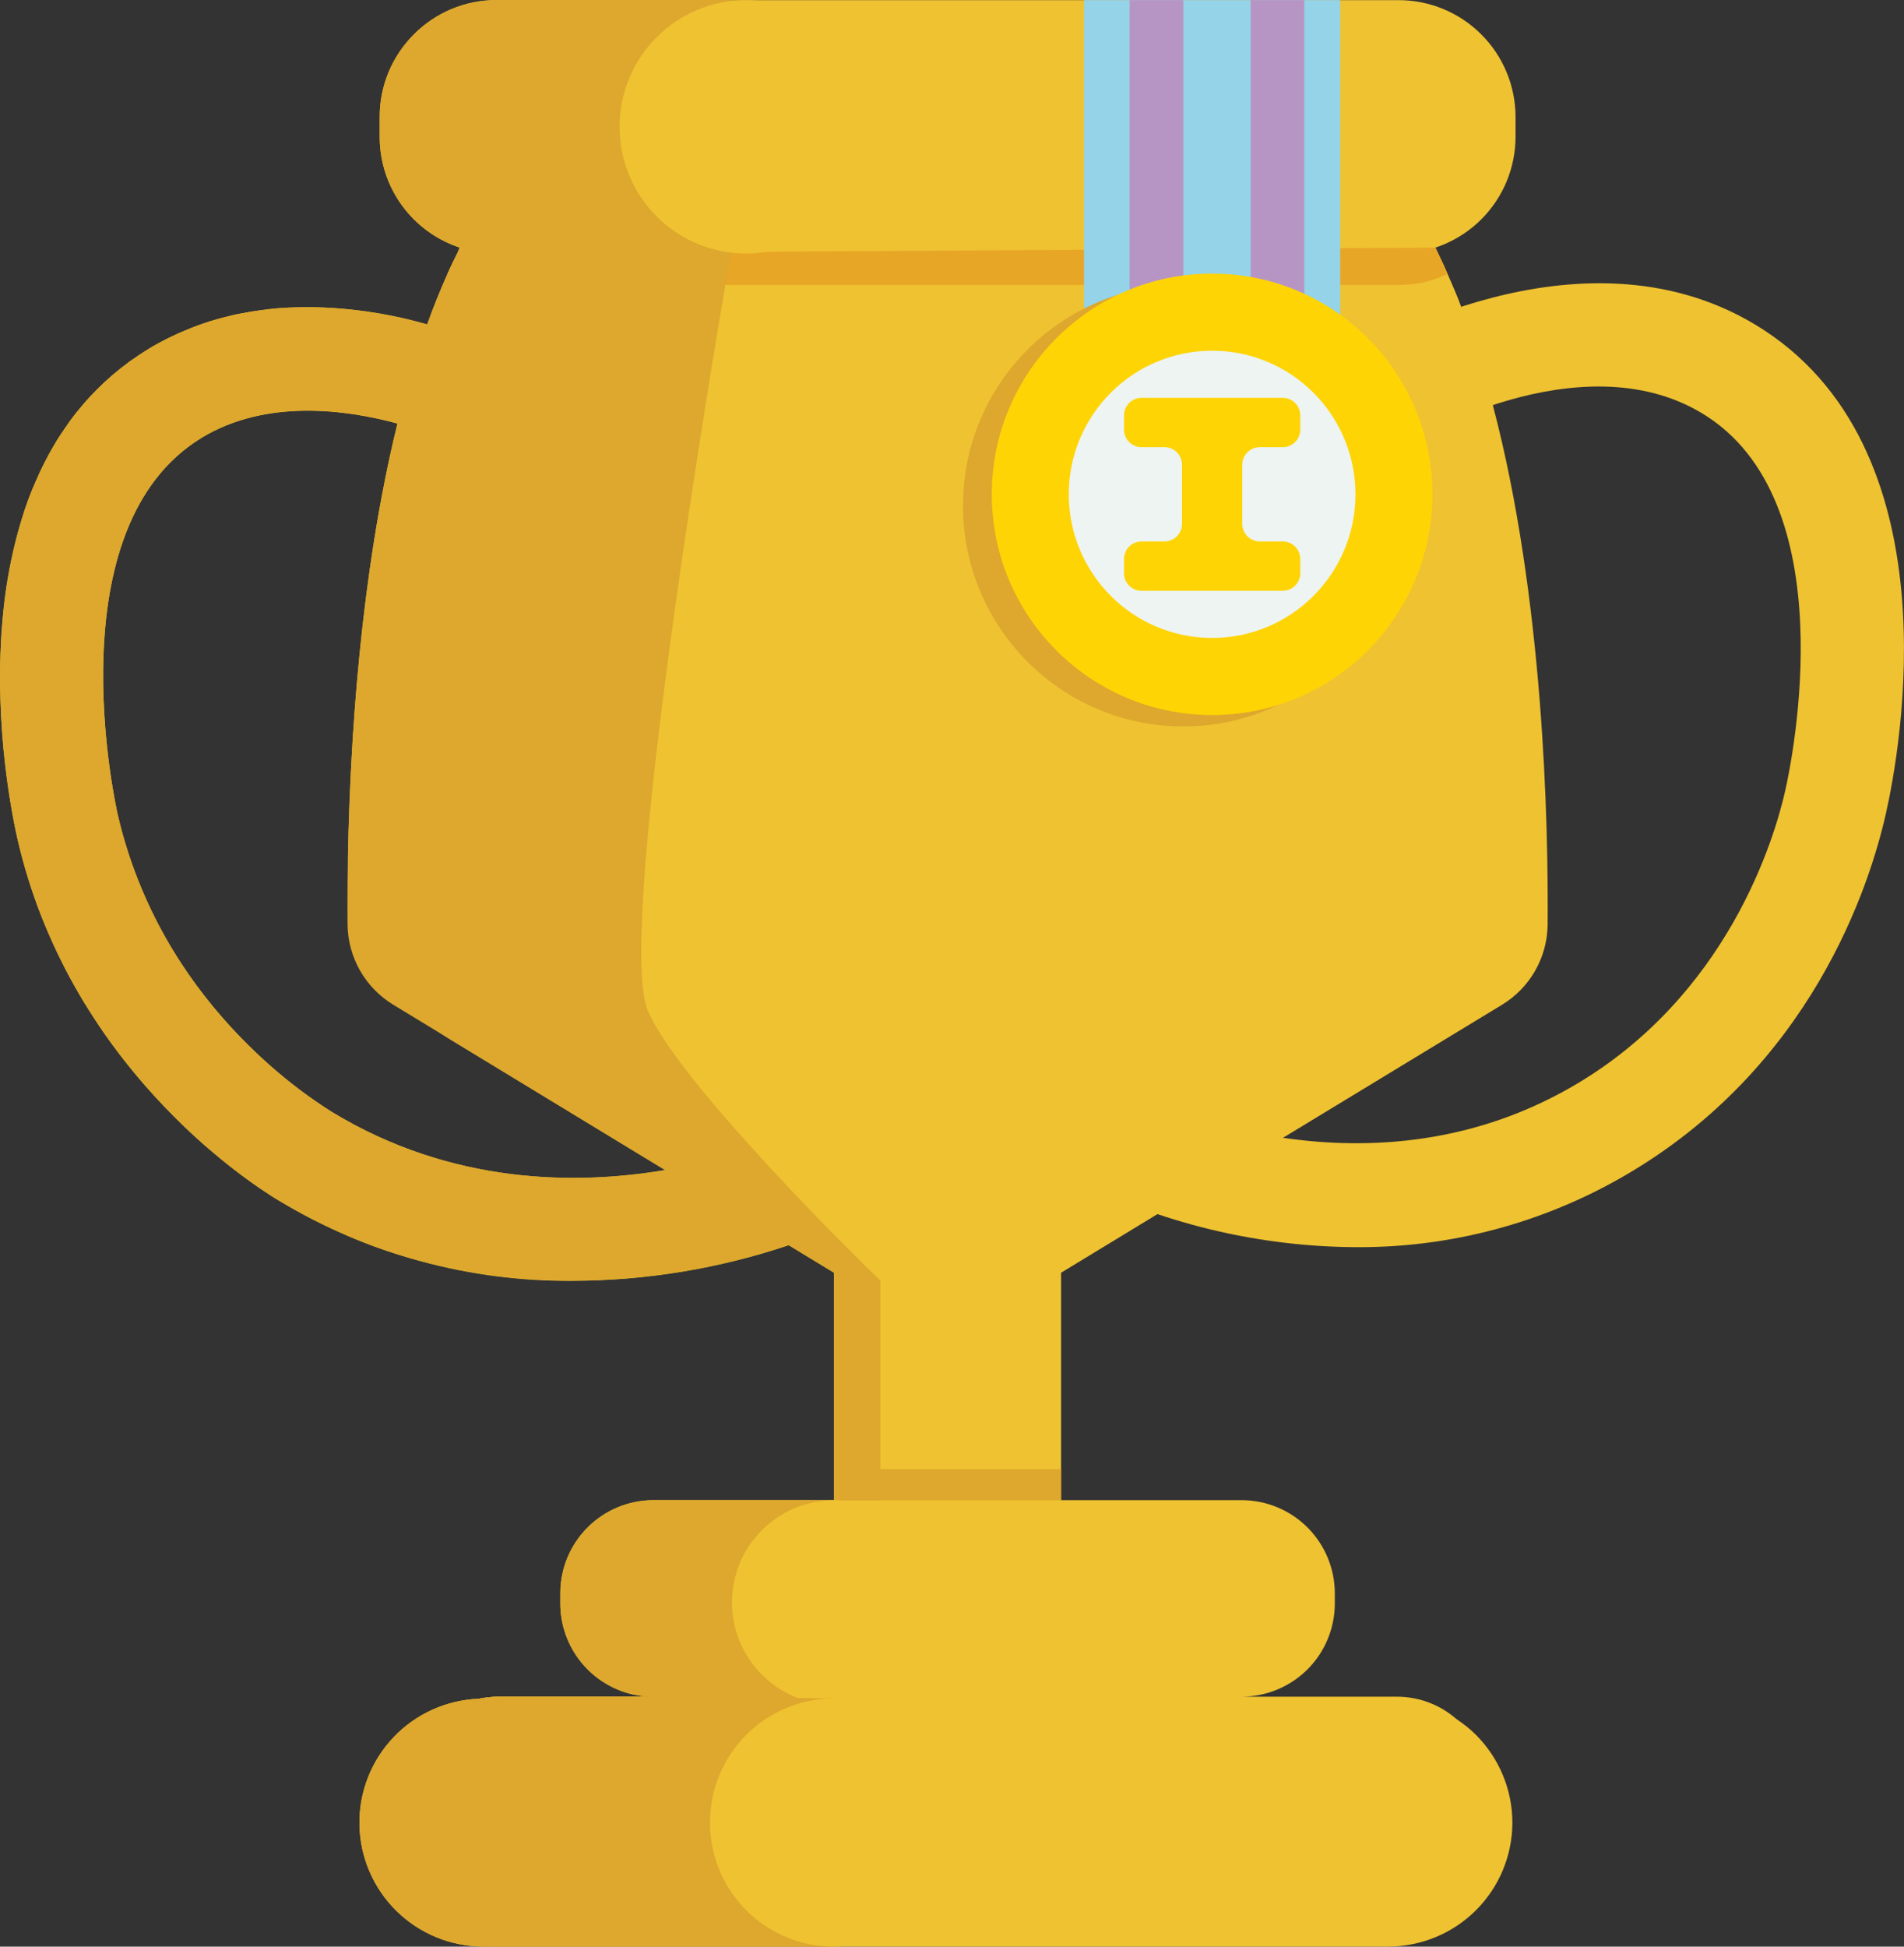 <svg width="90" height="92" viewBox="0 0 90 92" fill="none" xmlns="http://www.w3.org/2000/svg">
<rect x="0" y="0" width="90" height="92" fill="#333333" stroke="none"/>
<path d="M69.907 82.552C62.43 87.394 53.707 89.965 44.795 89.953C44.483 89.953 44.171 89.953 43.868 89.933C43.683 89.933 43.507 89.933 43.332 89.923C42.004 89.884 40.706 89.796 39.418 89.64C38.149 89.493 36.9 89.297 35.67 89.053C35.163 88.955 34.655 88.838 34.157 88.721C29.008 87.508 24.108 85.415 19.674 82.532C19.976 81.965 20.398 81.471 20.91 81.082C21.422 80.694 22.013 80.422 22.641 80.284C22.943 80.221 23.25 80.188 23.558 80.186H30.878C30.586 80.186 30.295 80.157 30.009 80.098H29.99C29 79.889 28.111 79.347 27.474 78.562C26.836 77.777 26.487 76.797 26.486 75.787V75.298C26.486 74.133 26.948 73.016 27.772 72.192C28.595 71.367 29.712 70.902 30.878 70.898H58.703C59.869 70.903 60.985 71.369 61.808 72.193C62.631 73.018 63.093 74.134 63.095 75.298V75.787C63.093 76.951 62.631 78.067 61.808 78.891C60.985 79.715 59.869 80.181 58.703 80.186H66.023C67.07 80.184 68.081 80.567 68.863 81.261C69.294 81.618 69.649 82.056 69.907 82.552Z" fill="#EFC231"/>
<path d="M73.155 43.694C73.148 44.457 72.947 45.206 72.569 45.87C72.191 46.534 71.65 47.091 70.997 47.487L60.657 53.766L54.704 57.384L50.156 60.15V83.614H39.42V60.15L37.283 58.85L31.447 55.301L21.27 49.117C19.768 48.203 18.532 46.91 17.686 45.368C16.84 43.827 16.415 42.091 16.451 40.333C16.555 35.081 17.036 27.138 18.788 20.018C19.172 18.433 19.641 16.87 20.194 15.335C20.486 14.514 20.808 13.713 21.15 12.95C21.296 12.618 21.453 12.295 21.609 11.982H67.977C68.134 12.295 68.29 12.618 68.426 12.95C68.651 13.458 68.875 13.967 69.07 14.504C69.66 16.021 70.159 17.572 70.564 19.148C72.966 28.233 73.192 38.925 73.155 43.694Z" fill="#EFC231"/>
<path d="M71.638 5.52V6.468C71.636 7.927 71.057 9.327 70.025 10.36C68.994 11.393 67.594 11.977 66.133 11.982H23.454C21.992 11.978 20.592 11.396 19.56 10.362C18.528 9.328 17.949 7.928 17.949 6.468V5.52C17.95 4.061 18.53 2.661 19.561 1.628C20.593 0.595 21.992 0.012 23.454 0.006H66.133C67.594 0.013 68.992 0.597 70.023 1.63C71.055 2.663 71.635 4.061 71.638 5.52Z" fill="#EFC231"/>
<path d="M68.427 12.95C67.711 13.292 66.927 13.469 66.133 13.468H23.454C22.657 13.468 21.87 13.291 21.15 12.95C21.297 12.618 21.453 12.295 21.609 11.982L67.86 11.703C67.977 11.95 68.094 12.201 68.21 12.459C68.284 12.624 68.356 12.787 68.427 12.95Z" fill="#E8A626"/>
<path d="M64.112 58.942C59.653 58.92 55.255 57.903 51.24 55.964L53.471 51.616C53.909 51.842 64.36 57.095 74.305 51.358C81.696 47.095 83.891 39.567 84.387 37.362C84.703 35.965 87.269 23.605 80.431 19.518C74.645 16.058 66.645 20.867 66.564 20.916L64.017 16.746C64.447 16.483 74.631 10.359 82.932 15.32C92.52 21.052 89.791 35.584 89.147 38.438C88.369 41.893 85.603 50.482 76.74 55.594C72.903 57.81 68.544 58.966 64.112 58.942Z" fill="#EFC231"/>
<path d="M38.922 58.234C38.387 58.468 37.84 58.674 37.282 58.85C33.995 59.954 30.552 60.522 27.084 60.532C22.185 60.578 17.371 59.265 13.176 56.738C11.536 55.751 3.25 50.247 0.82 39.62C0.42 37.88 -2.781 22.433 7.017 16.499C11.614 13.722 16.836 14.397 20.193 15.335C21.169 15.612 22.128 15.948 23.062 16.342L21.13 20.83C20.368 20.507 19.586 20.236 18.788 20.018C16.348 19.354 12.59 18.845 9.545 20.683C2.557 24.916 5.446 37.977 5.573 38.535C7.564 47.236 14.367 51.743 15.704 52.564C21.374 56.005 27.279 56.005 31.446 55.301C32.845 55.075 34.223 54.731 35.565 54.275C36.287 54.04 36.785 53.835 36.99 53.747L38.62 57.53L38.922 58.234Z" fill="#EFC231"/>
<path d="M38.618 57.534V57.524L38.608 57.514C37.681 56.556 36.607 55.432 35.573 54.279H35.563V54.269C33.416 51.903 31.347 49.39 30.634 47.797C29.151 44.492 33.201 19.826 34.284 13.472V13.462C34.421 12.602 34.519 12.084 34.538 11.986V0H23.451C22.726 2.45546e-05 22.008 0.144 21.339 0.425C20.671 0.705 20.065 1.116 19.557 1.633C19.046 2.142 18.64 2.747 18.364 3.413C18.088 4.079 17.946 4.793 17.946 5.514V6.462C17.945 7.185 18.085 7.902 18.361 8.571C18.637 9.239 19.042 9.847 19.553 10.359C20.065 10.872 20.672 11.278 21.341 11.555C22.01 11.833 22.727 11.976 23.451 11.976H21.606V11.986C21.45 12.299 21.294 12.611 21.148 12.944V12.954C20.806 13.716 20.484 14.508 20.191 15.329C18.056 14.712 15.834 14.444 13.613 14.537C13.323 14.546 13.033 14.569 12.744 14.606C12.721 14.605 12.698 14.608 12.676 14.616C12.364 14.655 12.052 14.694 11.729 14.753C11.583 14.782 11.437 14.811 11.28 14.831C11.113 14.861 10.946 14.9 10.783 14.948C10.42 15.031 10.062 15.132 9.709 15.251C9.475 15.329 9.25 15.408 9.016 15.505C8.967 15.525 8.928 15.544 8.88 15.564C8.237 15.819 7.617 16.126 7.025 16.483C7.025 16.484 7.025 16.486 7.025 16.487C7.024 16.488 7.023 16.489 7.022 16.49C7.022 16.491 7.02 16.492 7.019 16.492C7.018 16.493 7.017 16.493 7.015 16.493C6.859 16.59 6.703 16.688 6.547 16.796C6.521 16.806 6.497 16.823 6.479 16.845C6.352 16.923 6.225 17.011 6.098 17.099C6.059 17.128 6.03 17.158 5.991 17.187C5.514 17.541 5.063 17.93 4.644 18.35C4.507 18.487 4.371 18.624 4.244 18.761C4.109 18.897 3.982 19.041 3.863 19.191C3.736 19.338 3.619 19.484 3.502 19.631C3.385 19.778 3.277 19.934 3.17 20.09V20.1C3.063 20.247 2.955 20.403 2.848 20.56C2.741 20.716 2.643 20.882 2.555 21.039C2.458 21.195 2.37 21.361 2.282 21.518C2.204 21.664 2.126 21.811 2.058 21.948C1.96 22.144 1.862 22.339 1.784 22.535L1.579 23.004C1.53 23.092 1.501 23.19 1.462 23.278C1.355 23.542 1.257 23.815 1.169 24.079C0.714 25.473 0.394 26.907 0.213 28.361C0.174 28.684 0.145 29.006 0.115 29.329C0.115 29.358 0.106 29.398 0.106 29.427C0.076 29.73 0.057 30.033 0.047 30.336C0.027 30.669 0.018 30.991 0.008 31.314V31.323C-0.043 34.109 0.229 36.891 0.818 39.614C1.111 40.892 1.499 42.147 1.979 43.368C2.331 44.238 2.711 45.069 3.121 45.861C3.395 46.389 3.687 46.897 3.98 47.386C4.283 47.865 4.585 48.334 4.888 48.784C5.889 50.218 7.016 51.559 8.255 52.792C8.723 53.272 9.192 53.702 9.631 54.093C9.934 54.347 10.217 54.591 10.49 54.816C10.763 55.041 11.027 55.246 11.271 55.432C11.524 55.618 11.749 55.784 11.964 55.94C12.286 56.165 12.569 56.351 12.793 56.498C12.94 56.596 13.067 56.674 13.174 56.732C14.6 57.593 16.103 58.319 17.663 58.903C20.683 59.992 23.871 60.542 27.082 60.526C30.546 60.515 33.987 59.947 37.271 58.844H37.281L37.29 58.854L39.418 60.144V70.898H41.614V60.526C41.614 60.526 40.326 59.284 38.618 57.534ZM5.571 38.529C5.454 38.011 2.936 26.631 8.255 21.655C8.649 21.285 9.081 20.957 9.543 20.677C12.588 18.839 16.346 19.347 18.786 20.012V20.022C16.601 28.9 16.392 39.055 16.428 43.676C16.433 44.441 16.634 45.192 17.011 45.858C17.389 46.524 17.93 47.083 18.584 47.481L31.434 55.295C27.267 55.999 21.372 55.999 15.702 52.558C14.241 51.638 12.888 50.556 11.671 49.332C8.657 46.378 6.542 42.633 5.571 38.529Z" fill="#DDA82D"/>
<path d="M35.265 11.982C38.566 11.982 41.243 9.301 41.243 5.994C41.243 2.687 38.566 0.006 35.265 0.006C31.963 0.006 29.287 2.687 29.287 5.994C29.287 9.301 31.963 11.982 35.265 11.982Z" fill="#EFC231"/>
<path d="M50.156 69.433H39.42V70.903H50.156V69.433Z" fill="#DDA82D"/>
<path d="M39.418 70.898V89.64C38.149 89.493 36.9 89.297 35.67 89.053C35.163 88.955 34.655 88.838 34.157 88.721C29.008 87.508 24.108 85.415 19.674 82.532C19.976 81.965 20.398 81.471 20.91 81.082C21.422 80.694 22.013 80.422 22.641 80.284C22.943 80.221 23.25 80.188 23.558 80.186H30.878C30.586 80.186 30.295 80.157 30.009 80.098H29.99C29 79.889 28.111 79.347 27.474 78.562C26.836 77.777 26.487 76.797 26.486 75.787V75.298C26.486 74.133 26.948 73.016 27.772 72.192C28.595 71.367 29.712 70.902 30.878 70.898L39.418 70.898Z" fill="#DDA82D"/>
<path d="M39.42 80.561C42.082 80.561 44.24 78.4 44.24 75.733C44.24 73.066 42.082 70.904 39.42 70.904C36.758 70.904 34.6 73.066 34.6 75.733C34.6 78.4 36.758 80.561 39.42 80.561Z" fill="#EFC231"/>
<path d="M45.212 85.878C45.213 86.649 45.045 87.411 44.72 88.11C44.394 88.81 43.92 89.429 43.329 89.925C42.001 89.886 40.703 89.798 39.415 89.642C38.146 89.495 36.897 89.3 35.667 89.055C34.972 88.142 34.598 87.025 34.604 85.878C34.601 84.556 35.093 83.281 35.983 82.302C36.873 81.324 38.097 80.713 39.415 80.589C39.577 80.57 39.74 80.56 39.903 80.56C40.91 80.56 41.895 80.848 42.744 81.388C43.593 81.928 44.27 82.699 44.695 83.61C45.037 84.317 45.214 85.093 45.212 85.878Z" fill="#EFC231"/>
<path d="M63.352 0.006H51.24V23.362H63.352V0.006Z" fill="#94D3E8"/>
<path d="M55.934 0.006H53.397V23.362H55.934V0.006Z" fill="#B695C5"/>
<path d="M61.653 0.006H59.115V23.362H61.653V0.006Z" fill="#B695C5"/>
<path d="M55.933 34.331C61.684 34.331 66.347 29.661 66.347 23.899C66.347 18.138 61.684 13.468 55.933 13.468C50.182 13.468 45.52 18.138 45.52 23.899C45.52 29.661 50.182 34.331 55.933 34.331Z" fill="#DDA82D"/>
<path d="M57.294 33.793C63.046 33.793 67.708 29.123 67.708 23.362C67.708 17.601 63.046 12.93 57.294 12.93C51.543 12.93 46.881 17.601 46.881 23.362C46.881 29.123 51.543 33.793 57.294 33.793Z" fill="#FFD405"/>
<path d="M57.295 30.149C61.037 30.149 64.071 27.11 64.071 23.362C64.071 19.613 61.037 16.575 57.295 16.575C53.553 16.575 50.52 19.613 50.52 23.362C50.52 27.11 53.553 30.149 57.295 30.149Z" fill="#EDF4F1"/>
<path d="M61.462 20.305V19.631C61.462 19.412 61.375 19.201 61.219 19.045C61.064 18.89 60.853 18.802 60.633 18.802H53.959C53.85 18.802 53.742 18.823 53.642 18.865C53.541 18.907 53.45 18.968 53.373 19.045C53.296 19.122 53.235 19.214 53.194 19.314C53.152 19.415 53.131 19.522 53.131 19.631V20.305C53.131 20.414 53.152 20.522 53.194 20.622C53.235 20.723 53.296 20.814 53.373 20.891C53.45 20.968 53.541 21.029 53.642 21.071C53.742 21.113 53.85 21.135 53.959 21.135H55.044C55.153 21.135 55.261 21.157 55.362 21.198C55.462 21.24 55.554 21.301 55.63 21.378C55.707 21.455 55.768 21.547 55.81 21.647C55.851 21.748 55.873 21.855 55.873 21.964V24.759C55.873 24.868 55.851 24.976 55.81 25.076C55.768 25.177 55.707 25.268 55.63 25.345C55.554 25.422 55.462 25.483 55.362 25.525C55.261 25.567 55.153 25.589 55.044 25.589H53.959C53.739 25.589 53.528 25.677 53.373 25.832C53.218 25.988 53.13 26.199 53.131 26.418V27.093C53.131 27.201 53.152 27.309 53.194 27.41C53.235 27.51 53.296 27.601 53.373 27.678C53.45 27.756 53.541 27.817 53.642 27.858C53.742 27.9 53.85 27.922 53.959 27.922H60.633C60.853 27.922 61.064 27.834 61.219 27.678C61.375 27.523 61.462 27.312 61.462 27.093V26.418C61.462 26.199 61.375 25.988 61.219 25.832C61.064 25.677 60.853 25.589 60.633 25.589H59.548C59.328 25.588 59.117 25.501 58.962 25.345C58.807 25.19 58.719 24.979 58.72 24.759V21.964C58.719 21.744 58.807 21.534 58.962 21.378C59.117 21.223 59.328 21.135 59.548 21.135H60.633C60.853 21.134 61.064 21.047 61.219 20.891C61.375 20.736 61.462 20.525 61.462 20.305Z" fill="#FFD405"/>
<path d="M71.489 86.14C71.486 87.691 70.869 89.177 69.771 90.275C68.674 91.372 67.186 91.991 65.633 91.996H22.846C21.31 91.993 19.836 91.389 18.741 90.312C17.646 89.236 17.018 87.774 16.991 86.24C16.964 84.706 17.541 83.223 18.598 82.109C19.654 80.995 21.106 80.34 22.641 80.284C22.709 80.275 22.778 80.272 22.846 80.274H65.633C66.784 80.273 67.91 80.617 68.863 81.261C69.191 81.473 69.495 81.719 69.771 81.994C70.868 83.096 71.486 84.586 71.489 86.14Z" fill="#EFC231"/>
<path d="M39.418 80.274V91.996H22.846C21.31 91.993 19.836 91.389 18.741 90.312C17.646 89.236 17.018 87.774 16.991 86.24C16.964 84.706 17.541 83.223 18.598 82.109C19.654 80.995 21.106 80.34 22.641 80.284C22.943 80.221 23.25 80.188 23.559 80.186H30.878C30.587 80.186 30.296 80.157 30.01 80.098C32.577 80.147 35.153 80.196 37.72 80.245C38.286 80.254 38.852 80.264 39.418 80.274Z" fill="#DDA82D"/>
<path d="M39.415 92C42.648 92 45.269 89.374 45.269 86.136C45.269 82.897 42.648 80.271 39.415 80.271C36.182 80.271 33.56 82.897 33.56 86.136C33.56 89.374 36.182 92 39.415 92Z" fill="#EFC231"/>
<path d="M22.074 10.787L21.605 11.986C22.096 12.333 22.608 12.649 23.139 12.93C23.432 13.023 24.936 12.876 24.9 12.253C24.863 11.63 24.386 9.834 24.166 9.871C23.946 9.908 22.074 10.787 22.074 10.787Z" fill="#DDA82D"/>
</svg>
